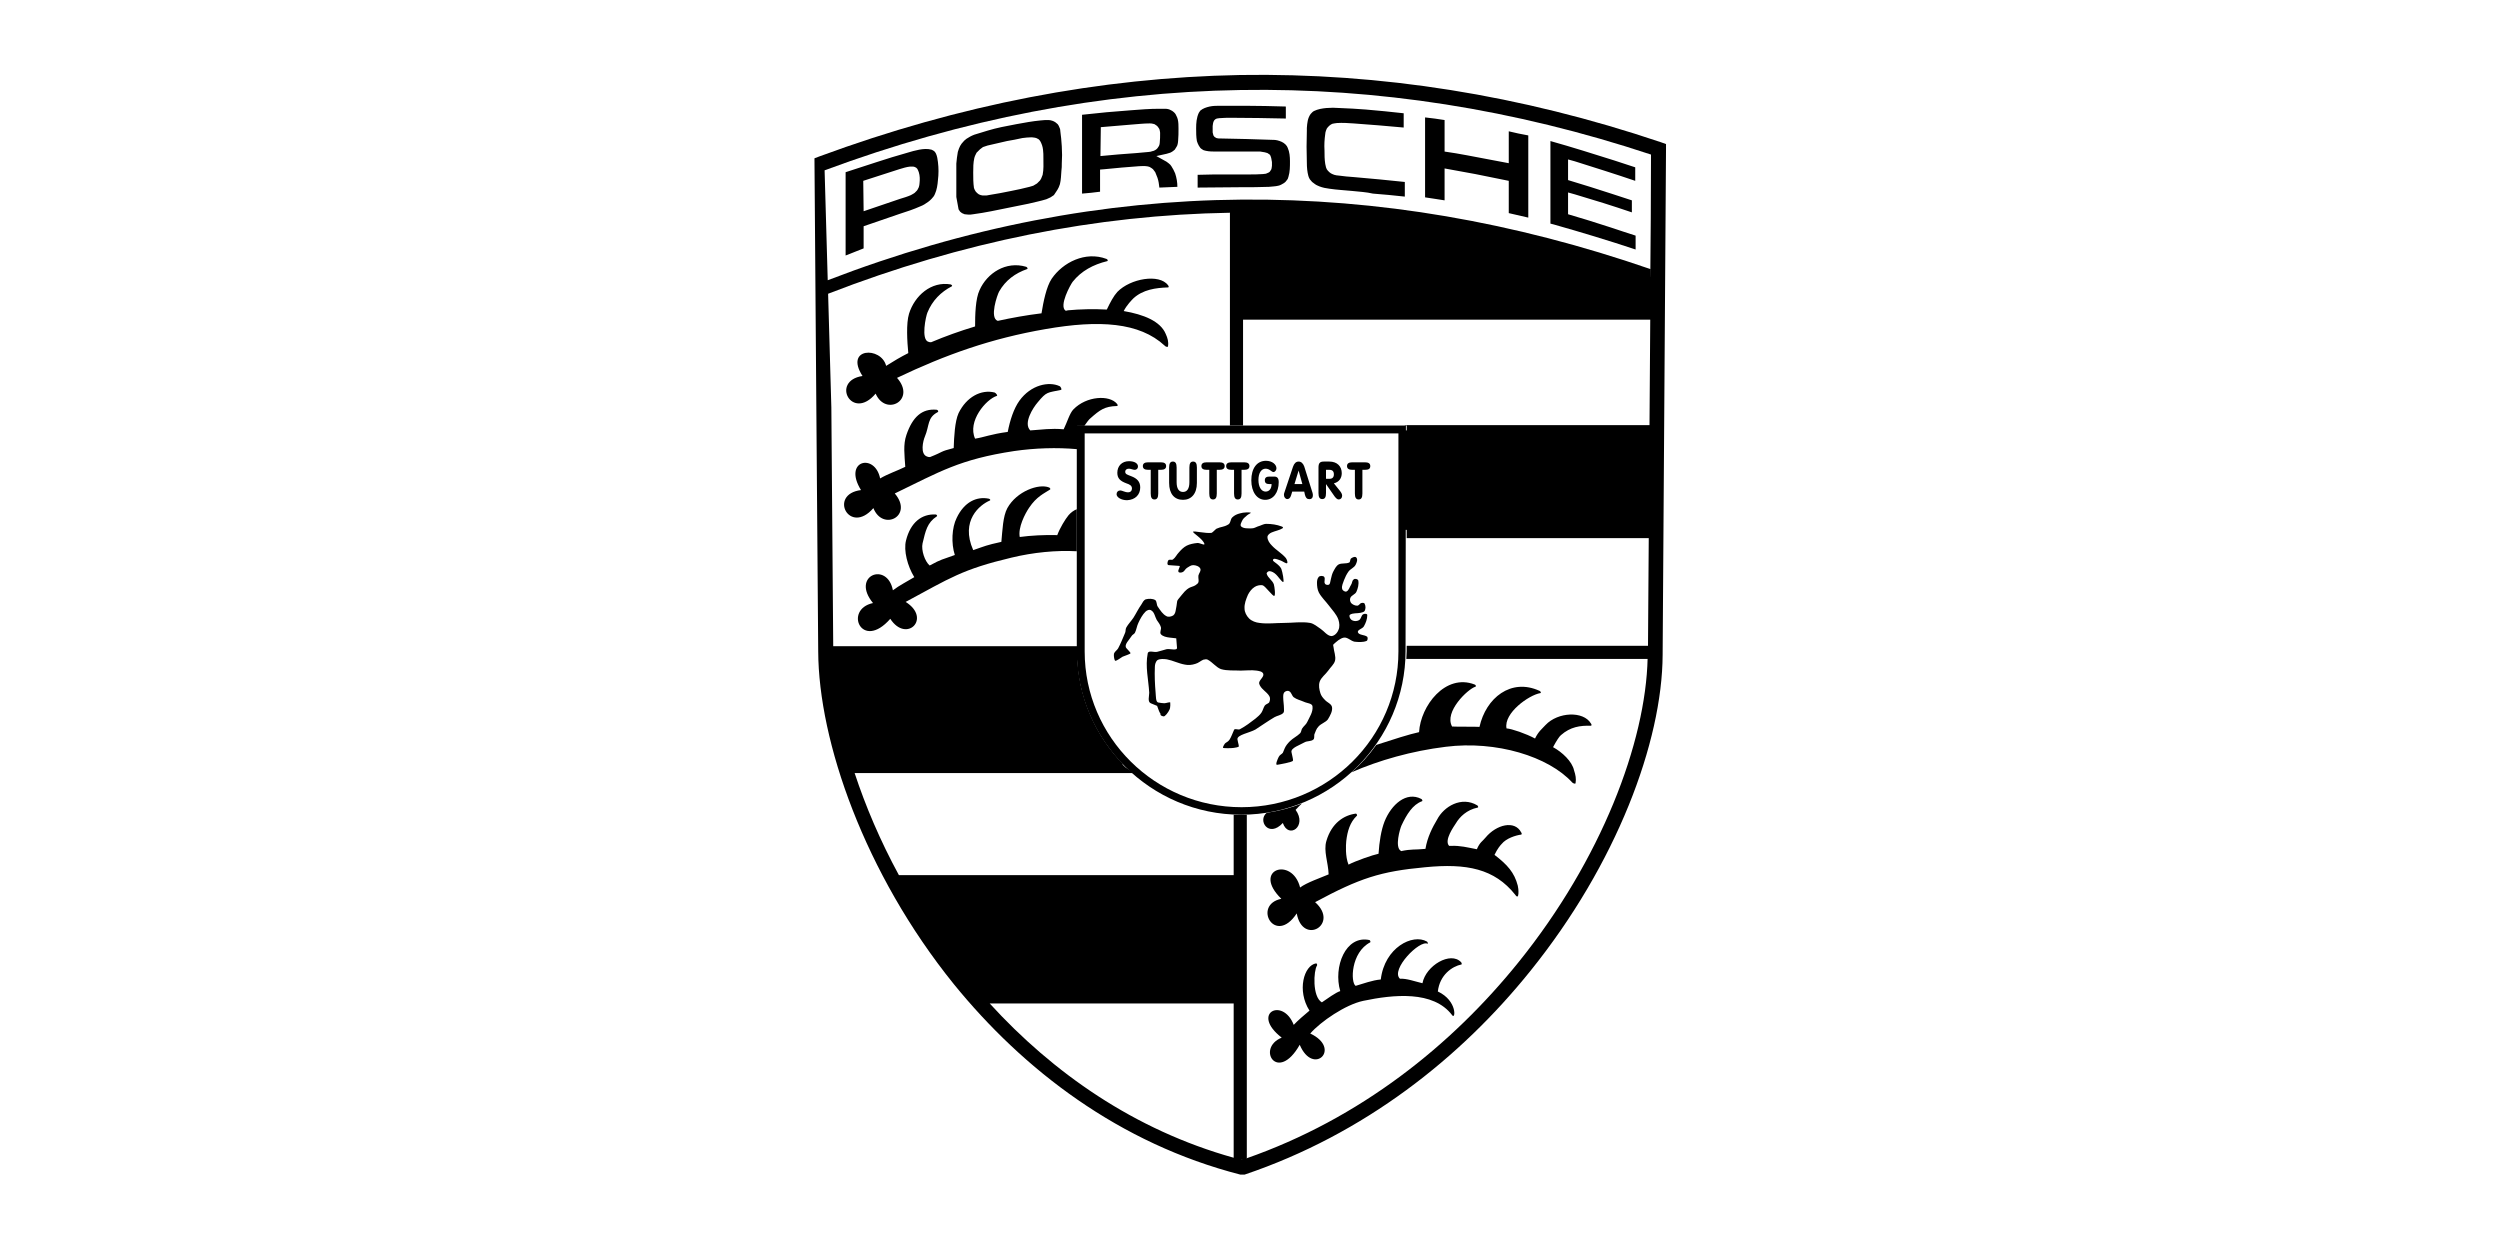 <svg width="200" height="100" viewBox="0 0 200 100" fill="none" xmlns="http://www.w3.org/2000/svg">
<path d="M104.008 71.002C104.518 70.612 105.659 70.221 106.29 69.951C106.26 68.99 105.869 68.09 106.11 67.279C106.53 65.838 107.521 65.207 108.482 65.087C108.542 65.117 108.602 65.237 108.542 65.267C108.001 65.778 107.791 66.498 107.701 67.279C107.671 67.579 107.611 68.51 107.881 69.17C108.452 68.87 109.833 68.39 110.283 68.3C110.343 67.339 110.493 66.408 110.763 65.718C111.304 64.367 112.505 63.286 113.706 63.916C113.766 63.946 113.826 64.066 113.766 64.096C113.015 64.367 112.535 65.147 112.114 66.048C111.994 66.318 111.574 67.759 112.054 68.059C112.054 68.059 112.084 68.059 112.084 68.09C112.955 67.909 113.105 67.999 114.036 67.909C114.186 66.979 114.606 66.168 114.967 65.567C115.507 64.517 116.918 63.676 118.179 64.427C118.239 64.457 118.299 64.607 118.209 64.607C117.339 64.787 116.768 65.357 116.468 65.868C116.318 66.108 115.507 67.219 115.928 67.669C115.958 67.669 116.018 67.669 116.078 67.669C116.828 67.639 117.369 67.789 118.149 67.939C118.389 67.369 118.6 67.309 118.84 67.009C119.711 65.958 121.182 65.597 121.692 66.588C121.752 66.648 121.752 66.768 121.692 66.768C121.242 66.829 120.491 67.069 120.131 67.519C120.041 67.609 119.801 67.879 119.56 68.39C120.581 69.17 121.152 69.801 121.422 70.852C121.482 71.032 121.572 72.113 121.212 71.572C119.56 69.501 117.339 69.05 114.006 69.38C110.433 69.711 108.782 70.251 105.209 72.173C107.191 73.944 104.218 75.686 103.738 73.073C101.996 75.716 100.165 72.383 102.507 71.903C100.105 69.561 103.378 68.48 104.008 71.002Z" fill="black"/>
<path d="M110.102 59.593C111.394 59.172 112.805 58.722 113.525 58.572C113.645 56.47 115.627 53.858 117.969 54.759C118.059 54.789 118.119 54.909 118.029 54.939C117.428 55.119 115.507 56.95 116.167 58.121C116.648 58.151 117.969 58.121 118.359 58.151C118.869 55.84 120.881 54.218 123.163 55.269C123.253 55.299 123.313 55.449 123.223 55.449C122.322 55.599 120.281 57.041 120.521 58.272C120.941 58.301 122.082 58.692 122.803 59.082C123.073 58.512 123.373 58.301 123.643 58.001C124.634 56.95 126.676 56.86 127.276 57.881C127.336 57.941 127.336 58.061 127.276 58.061C126.405 58.031 125.625 58.151 124.874 58.812C124.754 58.902 124.514 59.262 124.244 59.773C124.964 60.163 125.775 60.914 125.925 61.634C126.045 61.995 126.105 62.295 126.045 62.655C126.015 62.745 125.835 62.655 125.775 62.595C123.883 60.523 119.71 59.232 115.657 59.743C112.955 60.073 110.313 60.824 108.121 61.784C108.871 61.124 109.532 60.403 110.102 59.593ZM104.158 64.276C103.978 64.456 103.797 64.607 103.647 64.787C104.608 66.108 103.077 67.159 102.627 65.838C101.486 67.069 100.585 65.627 101.336 65.027C102.296 64.877 103.257 64.637 104.158 64.276Z" fill="black"/>
<path d="M103.498 81.99C103.768 81.69 104.428 81.12 104.759 80.85C103.738 79.258 104.308 77.217 105.299 77.067C105.359 77.097 105.389 77.187 105.359 77.247C105.089 77.637 104.969 79.739 105.749 80.189C106.14 79.919 106.89 79.379 107.22 79.288C106.65 77.367 107.641 74.785 109.562 75.205C109.622 75.235 109.652 75.355 109.622 75.385C108.061 76.196 108.031 78.598 108.451 78.868C109.082 78.688 109.773 78.418 110.463 78.358C110.763 75.806 113.015 74.665 114.156 75.325C114.216 75.355 114.246 75.505 114.216 75.505C113.586 75.145 111.214 77.577 111.994 78.298C112.535 78.268 113.165 78.508 113.796 78.658C114.066 77.247 116.047 76.076 116.888 76.977C116.948 77.037 116.948 77.157 116.918 77.157C116.168 77.307 115.177 77.997 115.027 79.318C116.618 80.069 116.438 81.63 116.168 81.21C114.666 79.228 111.484 79.559 109.052 80.069C107.641 80.369 105.659 81.72 104.819 82.681C107.371 83.882 105.059 86.134 103.978 83.582C102.206 86.704 100.465 83.852 102.537 83.011C100.015 81.06 102.627 79.739 103.498 81.99Z" fill="black"/>
<path d="M77.797 79.619C75.275 76.706 73.143 73.554 71.432 70.371H99.054V79.619H77.797Z" fill="black"/>
<path d="M112.354 34.433H132.651V42.389H112.354V34.433Z" fill="black"/>
<path d="M132.65 22.363L126.646 20.231L119.65 18.82L111.784 17.109L104.488 16.538H98.934V24.915H132.62L132.65 22.363Z" fill="black"/>
<path d="M70.141 12.966C70.952 12.695 71.762 12.455 72.603 12.215C72.903 12.125 73.204 12.035 73.534 11.975C73.864 11.915 74.194 11.885 74.525 11.975L74.645 12.035C74.765 12.095 74.825 12.185 74.885 12.305C74.975 12.515 75.005 12.725 75.035 12.966C75.095 13.446 75.095 13.926 75.035 14.407C75.005 14.797 74.945 15.187 74.795 15.518C74.735 15.668 74.645 15.788 74.525 15.908C74.434 15.998 74.344 16.088 74.254 16.148C74.044 16.298 73.864 16.418 73.624 16.508C73.084 16.748 72.543 16.929 71.973 17.109C71.012 17.439 70.051 17.769 69.09 18.1V19.871C68.61 20.051 68.129 20.261 67.649 20.441V13.776C68.49 13.506 69.3 13.236 70.141 12.966ZM69.09 16.899C70.051 16.568 71.012 16.238 72.003 15.908C72.303 15.818 72.603 15.728 72.873 15.608L73.084 15.488L73.174 15.428L73.264 15.337L73.354 15.247L73.414 15.157L73.504 14.977C73.534 14.857 73.564 14.767 73.564 14.647C73.594 14.347 73.594 14.076 73.504 13.776L73.444 13.626L73.384 13.506L73.294 13.416L73.174 13.356L73.053 13.326H72.933H72.813C72.513 13.356 72.243 13.446 71.943 13.536C70.982 13.836 70.021 14.166 69.06 14.467L69.09 16.899ZM81.31 9.933C81.971 9.813 82.601 9.693 83.262 9.633C83.472 9.603 83.682 9.603 83.892 9.603C83.982 9.603 84.102 9.633 84.192 9.663C84.282 9.693 84.342 9.723 84.433 9.783C84.493 9.843 84.553 9.873 84.613 9.933C84.673 9.993 84.703 10.083 84.733 10.143C84.793 10.263 84.823 10.353 84.823 10.473C84.883 10.864 84.913 11.284 84.943 11.704C84.973 12.185 84.973 12.635 84.943 13.086C84.943 13.266 84.943 13.476 84.913 13.656C84.883 14.016 84.883 14.377 84.793 14.737C84.763 14.827 84.733 14.917 84.703 14.977C84.643 15.097 84.583 15.217 84.493 15.337L84.312 15.608L84.042 15.788C83.922 15.848 83.832 15.878 83.712 15.938C83.231 16.088 82.751 16.178 82.271 16.298C81.28 16.508 80.289 16.689 79.298 16.899C78.818 16.989 78.338 17.079 77.857 17.139C77.737 17.169 77.587 17.169 77.467 17.169L77.167 17.139C77.077 17.109 77.017 17.079 76.957 17.049L76.806 16.929L76.686 16.748L76.506 15.758V13.086C76.536 12.785 76.566 12.455 76.626 12.155L76.716 11.885C76.776 11.735 76.836 11.614 76.927 11.494L77.137 11.254L77.317 11.104C77.497 10.984 77.707 10.864 77.947 10.774L79.028 10.444C79.719 10.233 80.499 10.083 81.31 9.933ZM80.559 11.284L78.998 11.644C78.878 11.675 78.758 11.735 78.638 11.764L78.518 11.855L78.398 11.945L78.308 12.035L78.218 12.125L78.127 12.215L78.067 12.335C78.007 12.425 77.977 12.545 77.947 12.635C77.857 13.025 77.857 13.416 77.857 13.806C77.857 14.226 77.857 14.647 77.917 15.037L77.977 15.187L78.067 15.337L78.188 15.457L78.308 15.548L78.458 15.608L78.608 15.638H78.788C78.908 15.638 78.998 15.638 79.088 15.608C79.689 15.518 80.289 15.397 80.89 15.277C81.37 15.187 81.88 15.067 82.361 14.947C82.451 14.917 82.571 14.887 82.661 14.857L82.811 14.767L82.961 14.677L83.081 14.557L83.201 14.437L83.292 14.287L83.352 14.136L83.412 13.986C83.502 13.536 83.472 13.116 83.472 12.665C83.472 12.425 83.472 12.185 83.442 11.975L83.412 11.795C83.382 11.675 83.352 11.554 83.292 11.434L83.231 11.314L83.171 11.224L83.081 11.134L83.021 11.104L82.901 11.044L82.781 11.014L82.541 10.984C82.271 10.984 82.031 11.014 81.79 11.044C81.37 11.134 80.95 11.224 80.559 11.284ZM90.467 8.822C91.218 8.762 91.969 8.702 92.719 8.702C92.869 8.702 93.049 8.702 93.2 8.702C93.38 8.702 93.53 8.732 93.68 8.822C93.74 8.852 93.8 8.882 93.83 8.912C93.95 9.002 94.04 9.092 94.1 9.243C94.16 9.333 94.19 9.453 94.22 9.543C94.28 9.783 94.28 10.053 94.28 10.293C94.28 10.624 94.28 10.924 94.25 11.254C94.25 11.374 94.22 11.494 94.19 11.614L94.13 11.735C94.07 11.825 94.04 11.885 93.98 11.975L93.83 12.095C93.77 12.125 93.71 12.185 93.62 12.215C93.53 12.245 93.41 12.275 93.32 12.305L92.509 12.485L93.32 12.935C93.44 13.025 93.53 13.086 93.62 13.176L93.71 13.296C93.83 13.476 93.92 13.656 94.01 13.866C94.13 14.226 94.19 14.587 94.19 14.947C93.71 14.977 93.23 14.977 92.749 15.007C92.719 14.737 92.689 14.497 92.599 14.226L92.479 13.926L92.419 13.776L92.329 13.656L92.239 13.536L92.119 13.446L91.969 13.356C91.878 13.326 91.788 13.296 91.698 13.296C91.518 13.266 91.308 13.296 91.128 13.296C90.197 13.356 89.296 13.446 88.366 13.536L88.005 13.566V15.337C87.525 15.397 87.045 15.457 86.564 15.488V9.182C87.885 9.032 89.176 8.912 90.467 8.822ZM88.035 12.485C88.996 12.395 89.957 12.305 90.918 12.245C91.248 12.215 91.578 12.185 91.908 12.155C91.999 12.155 92.089 12.125 92.179 12.095L92.299 12.065L92.419 12.005L92.509 11.945L92.599 11.855L92.659 11.764L92.719 11.675C92.749 11.584 92.779 11.524 92.779 11.434C92.809 11.164 92.809 10.894 92.809 10.624C92.809 10.534 92.779 10.444 92.749 10.323L92.689 10.233L92.629 10.143L92.539 10.053L92.449 9.993L92.359 9.933L92.239 9.903C92.149 9.873 92.059 9.873 91.969 9.873C91.488 9.873 91.008 9.933 90.557 9.963C89.717 10.023 88.906 10.113 88.065 10.173L88.035 12.485ZM98.243 13.956C98.784 13.956 99.324 13.956 99.895 13.956C100.255 13.956 100.645 13.956 101.036 13.926C101.126 13.926 101.186 13.896 101.276 13.896C101.366 13.866 101.426 13.836 101.486 13.806L101.576 13.746L101.636 13.656L101.696 13.566L101.726 13.476L101.756 13.266V12.966L101.696 12.635L101.666 12.545L101.636 12.455L101.576 12.365L101.486 12.305L101.396 12.245L101.186 12.185L100.826 12.125H100.375H97.343C97.043 12.125 96.742 12.125 96.472 12.065C96.382 12.035 96.322 12.035 96.262 12.005L96.172 11.945L96.082 11.885L96.022 11.825L95.962 11.735L95.902 11.644C95.842 11.524 95.781 11.404 95.751 11.284C95.691 10.954 95.691 10.594 95.691 10.263C95.691 9.843 95.722 9.423 95.902 9.032C95.932 8.972 95.992 8.912 96.022 8.852C96.232 8.672 96.502 8.582 96.772 8.522C97.043 8.462 97.343 8.462 97.613 8.462C98.273 8.462 98.934 8.462 99.595 8.462C100.675 8.462 101.786 8.492 102.867 8.522V9.483C101.426 9.453 99.985 9.423 98.544 9.423C98.213 9.423 97.883 9.423 97.553 9.453C97.493 9.453 97.403 9.483 97.343 9.483L97.223 9.543L97.133 9.633L97.073 9.753L97.043 9.873L97.013 10.083C97.013 10.263 97.013 10.414 97.013 10.594L97.043 10.714L97.073 10.834L97.163 10.954L97.313 11.044L97.463 11.074C98.964 11.104 100.495 11.134 101.996 11.194L102.177 11.224C102.417 11.284 102.657 11.374 102.837 11.554C102.927 11.644 102.987 11.735 103.017 11.825C103.167 12.155 103.197 12.545 103.197 12.905C103.197 13.326 103.197 13.746 103.077 14.136C103.047 14.197 103.047 14.257 103.017 14.317L102.927 14.437C102.867 14.527 102.807 14.587 102.717 14.647C102.567 14.737 102.417 14.827 102.267 14.857C102.026 14.917 101.756 14.917 101.516 14.947C100.765 14.977 100.045 14.977 99.294 14.977C98.123 14.977 96.953 15.007 95.811 15.007C95.811 14.677 95.811 14.317 95.811 13.986C96.592 13.956 97.373 13.956 98.153 13.956H98.243ZM108.181 15.277C107.581 15.217 106.95 15.187 106.35 15.097C106.08 15.067 105.809 15.007 105.569 14.917C105.449 14.857 105.329 14.827 105.209 14.737C105.119 14.677 105.059 14.617 104.969 14.557C104.909 14.497 104.849 14.407 104.789 14.347C104.729 14.257 104.699 14.166 104.669 14.076C104.579 13.746 104.548 13.386 104.548 13.025C104.518 12.155 104.518 11.314 104.548 10.444V10.233C104.579 9.843 104.609 9.453 104.849 9.122C104.939 9.032 104.999 8.942 105.119 8.882C105.419 8.732 105.779 8.672 106.11 8.642C106.47 8.612 106.8 8.612 107.161 8.642C107.851 8.672 108.572 8.702 109.262 8.762C110.283 8.852 111.274 8.942 112.295 9.062V10.203C110.944 10.083 109.623 9.963 108.271 9.873C107.851 9.843 107.401 9.813 106.95 9.843L106.74 9.873L106.59 9.903L106.47 9.963L106.35 10.053L106.23 10.173L106.14 10.293L106.08 10.444C106.05 10.534 106.02 10.624 106.02 10.714C105.96 11.134 105.93 11.584 105.96 12.035C105.96 12.395 105.96 12.755 106.02 13.116C106.05 13.206 106.05 13.296 106.08 13.386L106.14 13.536L106.23 13.656L106.35 13.776L106.47 13.866L106.59 13.926L106.74 13.986C106.86 14.016 106.98 14.046 107.101 14.046C107.491 14.106 107.911 14.136 108.301 14.166C109.653 14.287 111.034 14.407 112.385 14.557C112.385 14.917 112.385 15.247 112.385 15.608V15.728C111.544 15.638 110.673 15.548 109.833 15.488C109.322 15.367 108.752 15.337 108.181 15.277ZM117.369 12.425C118.48 12.635 119.59 12.845 120.701 13.056V10.504C121.212 10.624 121.722 10.744 122.263 10.834V17.409C121.752 17.289 121.242 17.169 120.701 17.049V14.467C119.801 14.287 118.93 14.106 118.029 13.926C117.219 13.776 116.378 13.626 115.567 13.476V16.028C115.057 15.938 114.546 15.878 114.006 15.788V9.393C114.516 9.453 115.057 9.513 115.567 9.603V12.125C116.168 12.215 116.768 12.305 117.369 12.425ZM129.168 12.845C129.709 13.025 130.249 13.206 130.819 13.386V14.467C129.228 13.926 127.607 13.416 125.986 12.905L125.445 12.755V14.407C126.616 14.767 127.817 15.127 128.988 15.518C129.498 15.698 130.039 15.848 130.549 16.028V16.989C129.048 16.478 127.517 15.998 125.986 15.548L125.445 15.397V17.139C126.586 17.469 127.727 17.829 128.838 18.19C129.498 18.4 130.159 18.64 130.849 18.85V19.961C128.688 19.241 126.496 18.58 124.274 17.95L124.034 17.889V11.284C125.745 11.764 127.457 12.305 129.168 12.845Z" fill="black"/>
<path d="M67.559 61.154C66.598 57.941 66.088 54.939 66.058 52.357H86.174C86.234 55.75 87.645 58.872 89.867 61.154H67.559Z" fill="black"/>
<path d="M65.157 12.665L65.547 12.515C76.776 8.372 87.975 6.21 99.204 6C110.433 5.82 121.632 7.591 132.861 11.374L133.281 11.524V11.945C133.191 25.425 133.101 38.906 133.011 52.387C132.981 59.352 129.318 69.14 122.413 77.697C116.858 84.603 109.172 90.727 99.564 93.97H99.234C89.537 91.478 81.88 85.593 76.296 78.718C69.15 69.861 65.487 59.292 65.457 52.117C65.397 45.602 65.367 39.086 65.307 32.601L65.157 12.665ZM78.248 79.258H98.664V71.062H72.483C72.393 70.912 72.303 70.761 72.243 70.611C73.654 73.133 75.305 75.625 77.197 77.997C77.557 78.418 77.887 78.838 78.248 79.258ZM98.694 80.279H79.178C84.222 85.803 90.737 90.397 98.694 92.619V80.279ZM78.758 79.829C78.728 79.799 78.728 79.799 78.728 79.769C78.728 79.799 78.758 79.829 78.758 79.829ZM71.912 70.011H98.694V65.177C98.904 65.177 99.114 65.177 99.324 65.177C99.474 65.177 99.594 65.177 99.745 65.177V92.649C99.715 92.649 99.685 92.679 99.685 92.679C108.812 89.496 116.138 83.612 121.482 76.977C128.117 68.75 131.66 59.383 131.81 52.657C131.81 52.687 131.81 52.687 131.81 52.717H112.505C112.505 52.507 112.535 52.297 112.535 52.087V51.666H131.84C131.87 48.784 131.87 45.902 131.9 43.05H112.535V42.029H131.9C131.93 39.687 131.93 37.375 131.96 35.063H112.535V34.042H112.385V34.012H131.96C131.99 31.19 131.99 28.398 132.02 25.576H99.444V34.042H98.394V17.019C87.705 17.199 76.987 19.331 66.238 23.504L66.208 22.423C77.257 18.16 88.305 16.058 99.324 15.968C110.253 15.878 121.152 17.769 132.02 21.522C132.02 21.883 132.02 22.243 132.02 22.603C132.05 19.18 132.08 15.758 132.08 12.365C121.122 8.732 110.163 7.021 99.234 7.201C88.125 7.381 77.047 9.513 65.968 13.626L66.508 32.601C66.568 38.966 66.598 45.331 66.658 51.726C66.658 51.726 66.658 51.726 66.658 51.696H86.204V52.117C86.204 52.327 86.204 52.537 86.234 52.747H66.628C66.688 55.149 67.199 57.941 68.069 60.884C68.069 60.854 68.039 60.824 68.039 60.794H89.477C89.657 61.004 89.837 61.214 90.047 61.394L90.707 61.844H68.37C69.24 64.487 70.411 67.249 71.912 70.011ZM68.31 61.634C68.28 61.574 68.28 61.514 68.25 61.484C68.28 61.544 68.31 61.574 68.31 61.634ZM68.189 61.244C68.159 61.184 68.159 61.124 68.129 61.064C68.159 61.124 68.189 61.184 68.189 61.244ZM131.78 52.117V52.147C131.78 52.147 131.78 52.147 131.78 52.117ZM131.78 52.297V52.327C131.78 52.327 131.78 52.327 131.78 52.297ZM131.78 52.297C131.78 52.267 131.78 52.267 131.78 52.267V52.297ZM131.78 52.207C131.78 52.177 131.78 52.177 131.78 52.177V52.207ZM131.78 51.756C131.78 51.726 131.78 51.726 131.78 51.726V51.756ZM99.444 24.555H131.99C131.99 24.735 131.99 24.885 131.99 25.065C131.99 24.255 131.99 23.444 131.99 22.633C121.152 18.85 110.313 16.959 99.444 17.019V24.555ZM99.384 92.769C99.354 92.769 99.354 92.769 99.324 92.799C99.354 92.799 99.354 92.799 99.384 92.769ZM98.964 92.709C98.874 92.679 98.814 92.679 98.724 92.649C98.814 92.649 98.904 92.679 98.964 92.709Z" fill="black"/>
<path d="M70.891 29.269C71.462 28.908 72.062 28.548 72.663 28.248C72.573 27.317 72.483 25.876 72.723 25.095C73.173 23.654 74.494 22.483 76.055 22.753C76.146 22.783 76.206 22.873 76.146 22.904C75.275 23.354 74.584 24.044 74.194 25.005C74.074 25.275 73.654 27.197 74.284 27.347C74.344 27.377 74.404 27.377 74.494 27.377C75.635 26.897 76.806 26.476 78.007 26.116C78.007 25.185 78.037 23.894 78.367 23.204C78.968 21.853 80.469 20.862 82.09 21.342C82.18 21.372 82.24 21.492 82.18 21.522C81.22 21.853 80.439 22.423 79.929 23.324C79.778 23.594 79.148 25.425 79.808 25.666H79.838C80.949 25.425 82.09 25.215 83.321 25.065C83.471 24.134 83.712 22.934 84.132 22.303C85.033 20.982 86.834 20.081 88.515 20.712C88.606 20.742 88.665 20.862 88.576 20.892C87.465 21.162 86.504 21.673 85.813 22.543C85.633 22.783 84.702 24.465 85.243 24.855C85.303 24.855 85.363 24.855 85.423 24.825C86.384 24.735 87.495 24.705 88.545 24.765C88.816 24.195 89.086 23.684 89.386 23.354C90.437 22.273 92.749 21.883 93.439 22.814C93.499 22.873 93.529 22.994 93.439 22.994C92.448 23.024 91.428 23.174 90.677 23.864C90.557 23.984 90.137 24.405 89.897 24.885C91.488 25.155 92.839 25.696 93.259 26.717C93.409 27.047 93.499 27.347 93.439 27.707C93.439 27.797 93.229 27.737 93.169 27.647C91.157 25.786 87.945 25.576 83.651 26.326C79.298 27.077 75.665 28.368 71.762 30.229C73.323 32.001 70.861 33.352 70.051 31.49C68.159 33.742 66.418 30.47 69 30.079C67.529 27.797 70.501 27.707 70.891 29.269Z" fill="black"/>
<path d="M71.432 47.223C71.942 46.832 72.603 46.502 73.143 46.172C72.603 45.301 72.272 44.04 72.483 43.229C72.843 41.788 73.743 41.098 74.854 41.158C74.945 41.158 75.004 41.278 74.945 41.308C74.164 41.818 74.044 42.479 73.804 43.47C73.683 44.01 73.984 44.911 74.374 45.241C75.365 44.701 75.335 44.791 76.386 44.4C76.085 43.47 76.145 42.209 76.536 41.428C77.136 40.167 78.127 39.687 79.118 39.897C79.208 39.927 79.268 40.017 79.178 40.047C78.397 40.377 76.806 41.638 77.857 44.01C78.818 43.68 78.878 43.62 80.109 43.349C80.199 42.419 80.229 41.308 80.589 40.647C81.34 39.296 83.111 38.666 83.922 38.996C84.012 39.026 84.072 39.146 83.982 39.176C83.531 39.477 82.931 39.717 82.33 40.617C82 41.098 81.43 42.209 81.58 42.959C82.451 42.839 83.591 42.779 84.582 42.809C84.792 42.239 85.213 41.548 85.483 41.218C85.663 41.008 85.903 40.828 86.143 40.737V44.1C84.492 44.01 82.661 44.19 80.919 44.611C76.986 45.541 75.965 46.262 72.453 48.153C74.554 49.474 72.513 51.486 71.222 49.504C68.94 52.117 67.469 48.754 69.84 48.243C68.039 46.052 70.981 44.881 71.432 47.223Z" fill="black"/>
<path d="M70.411 38.276C71.011 37.915 71.822 37.645 72.422 37.345C72.362 36.414 72.242 35.574 72.513 34.793C72.993 33.382 73.744 32.661 74.945 32.781C75.035 32.811 75.095 32.901 75.035 32.961C74.164 33.412 74.374 34.012 73.984 34.943C73.864 35.213 73.564 36.354 74.194 36.534C74.254 36.564 74.314 36.564 74.404 36.564C75.545 36.114 75.125 36.144 76.296 35.844C76.326 34.943 76.386 33.712 76.686 33.051C77.316 31.76 78.487 31.13 79.568 31.4C79.658 31.43 79.838 31.64 79.748 31.67C78.878 31.941 77.376 33.712 78.007 35.093C78.758 34.973 79.268 34.733 80.619 34.553C80.799 33.622 81.099 32.691 81.55 32.061C82.481 30.77 83.922 30.499 84.762 30.89C84.852 30.92 84.972 31.16 84.882 31.19C83.772 31.43 83.742 31.31 83.021 32.181C82.631 32.631 81.85 33.862 82.421 34.433C83.381 34.373 84.042 34.252 85.093 34.343C85.363 33.802 85.573 33.051 85.873 32.751C86.924 31.67 88.755 31.58 89.356 32.301C89.416 32.361 89.446 32.481 89.356 32.481C88.365 32.511 88.005 32.781 87.224 33.472C87.134 33.532 86.954 33.772 86.744 34.072H86.174V35.934C84.552 35.784 82.781 35.844 81.129 36.084C76.776 36.744 75.185 37.735 71.582 39.477C73.113 41.278 70.621 42.539 69.871 40.648C67.949 42.869 66.238 39.537 68.88 39.206C67.409 36.834 69.991 36.204 70.411 38.276Z" fill="black"/>
<path d="M111.874 34.673V52.117C111.874 58.992 106.259 64.576 99.324 64.576C92.418 64.576 86.774 58.992 86.774 52.117V34.673H111.874ZM112.474 34.042H86.143V52.087C86.143 59.262 92.058 65.177 99.294 65.177C106.56 65.177 112.444 59.262 112.444 52.087L112.474 34.042Z" fill="black"/>
<path d="M98.754 46.833C98.874 46.953 99.144 46.803 99.234 46.682C99.444 46.352 99.414 45.932 99.444 45.511C99.474 45.061 99.474 44.671 99.324 44.251C99.084 43.53 98.754 42.959 97.943 42.839C97.853 42.809 97.673 42.989 97.733 43.05C98.273 43.62 98.484 43.59 98.634 44.461C98.784 45.301 98.694 46.773 98.754 46.833ZM93.079 57.311C93.199 57.341 93.469 56.981 93.56 56.77C93.65 56.59 93.62 56.23 93.62 56.2C93.59 56.14 93.289 56.26 93.139 56.26C92.989 56.26 92.869 56.23 92.659 56.2C92.449 56.17 92.479 55.69 92.449 55.419C92.389 54.729 92.359 54.038 92.389 53.348C92.389 53.168 92.449 52.927 92.599 52.807C92.809 52.687 93.109 52.717 93.35 52.747C93.83 52.837 94.28 53.078 94.791 53.168C95.061 53.228 95.361 53.198 95.631 53.108C95.871 53.047 96.052 52.867 96.262 52.777C96.382 52.747 96.532 52.717 96.622 52.777C97.012 52.987 97.283 53.378 97.673 53.528C98.183 53.678 98.724 53.618 99.264 53.648C99.684 53.648 100.105 53.588 100.525 53.648C100.705 53.678 101.006 53.708 101.066 53.918C101.126 54.188 100.675 54.429 100.735 54.699C100.855 55.119 101.336 55.329 101.546 55.69C101.636 55.84 101.606 56.02 101.546 56.17C101.486 56.29 101.276 56.32 101.186 56.44C101.066 56.62 101.036 56.831 100.915 57.011C100.795 57.191 100.615 57.341 100.435 57.491C100.045 57.791 99.654 58.092 99.204 58.332C99.054 58.422 98.784 58.242 98.724 58.392C98.604 58.662 98.484 58.992 98.363 59.172C98.243 59.352 98.093 59.383 98.003 59.473C97.913 59.593 97.793 59.803 97.853 59.833C97.913 59.863 98.484 59.863 98.694 59.833C98.904 59.803 99.024 59.773 99.084 59.743C99.144 59.683 99.054 59.503 98.994 59.142C98.964 58.782 99.955 58.632 100.435 58.362C100.945 58.032 101.456 57.671 101.966 57.371C102.176 57.251 102.477 57.221 102.657 57.041C102.747 56.951 102.717 56.8 102.717 56.68C102.717 56.38 102.657 56.08 102.657 55.78C102.657 55.63 102.657 55.449 102.777 55.359C102.867 55.269 103.047 55.239 103.137 55.299C103.317 55.389 103.347 55.66 103.498 55.78C103.738 55.96 104.038 56.02 104.308 56.14C104.548 56.26 104.969 56.26 104.999 56.5C105.059 56.951 104.759 57.371 104.578 57.761C104.488 57.971 104.278 58.092 104.158 58.302C104.098 58.422 104.098 58.572 104.008 58.662C103.768 58.902 103.437 59.052 103.197 59.292C103.017 59.473 102.867 59.653 102.777 59.863C102.717 59.983 102.687 60.103 102.627 60.223C102.537 60.343 102.387 60.373 102.297 60.553C102.206 60.734 101.996 61.214 102.176 61.184C102.357 61.154 103.407 60.974 103.437 60.854C103.468 60.764 103.377 60.493 103.317 60.163C103.257 59.833 104.008 59.593 104.368 59.383C104.578 59.263 104.879 59.322 105.059 59.172C105.179 59.082 105.119 58.872 105.149 58.752C105.239 58.542 105.299 58.302 105.479 58.122C105.689 57.881 106.05 57.791 106.23 57.551C106.41 57.251 106.62 56.891 106.56 56.56C106.5 56.29 106.17 56.2 105.99 55.99C105.839 55.84 105.689 55.66 105.629 55.449C105.539 55.149 105.479 54.849 105.569 54.549C105.689 54.188 106.05 53.948 106.26 53.648C106.44 53.378 106.71 53.168 106.8 52.867C106.89 52.507 106.71 52.117 106.68 51.757C106.68 51.696 106.62 51.606 106.68 51.546C106.92 51.336 107.19 51.066 107.521 51.006C107.821 50.976 108.061 51.276 108.361 51.336C108.662 51.366 109.022 51.396 109.322 51.276C109.412 51.246 109.442 51.036 109.382 50.946C109.172 50.766 108.722 50.826 108.632 50.586C108.572 50.375 108.992 50.315 109.112 50.105C109.262 49.835 109.382 49.535 109.382 49.205C109.382 49.084 109.142 49.084 109.052 49.144C108.902 49.234 108.902 49.445 108.782 49.565C108.692 49.655 108.542 49.685 108.421 49.685C108.301 49.685 108.121 49.625 108.061 49.535C107.971 49.445 107.911 49.234 108.001 49.174C108.241 49.024 108.572 49.084 108.842 49.024C108.962 48.994 109.112 48.964 109.172 48.874C109.262 48.694 109.262 48.484 109.172 48.304C109.142 48.214 108.992 48.214 108.902 48.244C108.782 48.274 108.722 48.454 108.572 48.454C108.391 48.454 108.211 48.364 108.091 48.244C108.001 48.124 107.971 47.944 108.031 47.823C108.121 47.613 108.421 47.553 108.512 47.343C108.632 47.073 108.722 46.742 108.662 46.442C108.632 46.322 108.391 46.262 108.301 46.352C108.151 46.442 108.181 46.652 108.091 46.773C107.971 46.953 107.911 47.223 107.731 47.313C107.611 47.373 107.401 47.253 107.371 47.103C107.311 46.863 107.461 46.622 107.521 46.412C107.611 46.172 107.731 45.932 107.881 45.722C108.031 45.511 108.331 45.422 108.451 45.181C108.542 45.001 108.632 44.761 108.512 44.611C108.421 44.491 108.211 44.581 108.091 44.671C108.001 44.731 108.031 44.941 107.941 45.001C107.671 45.121 107.341 45.031 107.1 45.151C106.89 45.271 106.8 45.481 106.68 45.692C106.47 46.052 106.44 46.682 106.35 46.742C106.26 46.833 106.05 46.803 105.99 46.682C105.899 46.532 106.05 46.292 105.929 46.142C105.839 46.052 105.599 46.052 105.509 46.142C105.389 46.262 105.359 46.442 105.359 46.622C105.359 46.893 105.389 47.163 105.509 47.403C105.719 47.793 106.05 48.094 106.32 48.454C106.59 48.814 106.92 49.144 107.07 49.565C107.16 49.835 107.19 50.165 107.07 50.405C106.98 50.646 106.74 50.886 106.5 50.886C106.17 50.856 105.929 50.495 105.659 50.315C105.389 50.135 105.119 49.895 104.819 49.835C104.128 49.715 103.407 49.835 102.687 49.835C102.056 49.835 101.396 49.925 100.765 49.835C100.465 49.805 100.135 49.685 99.925 49.475C99.715 49.264 99.564 48.964 99.564 48.694C99.534 48.304 99.684 47.944 99.835 47.583C99.955 47.343 100.135 47.103 100.375 46.953C100.555 46.833 100.855 46.773 101.036 46.833C101.246 46.923 101.816 47.703 101.936 47.673C102.056 47.643 101.966 46.953 101.906 46.742C101.786 46.412 101.426 46.232 101.336 45.902C101.306 45.812 101.456 45.692 101.546 45.692C101.726 45.692 101.936 45.812 102.086 45.962C102.176 46.022 102.567 46.592 102.657 46.562C102.747 46.532 102.597 45.752 102.507 45.511C102.357 45.181 101.876 44.941 101.846 44.851C101.816 44.791 101.846 44.731 101.936 44.701C102.116 44.701 102.297 44.791 102.477 44.851C102.627 44.911 102.867 45.091 102.957 45.061C103.047 45.031 102.957 44.761 102.867 44.641C102.537 44.251 102.086 44.01 101.756 43.65C101.576 43.47 101.396 43.23 101.396 42.959C101.396 42.809 101.576 42.659 101.726 42.599C101.996 42.479 102.357 42.419 102.597 42.269C102.687 42.209 102.627 42.149 102.537 42.119C102.146 41.969 101.726 41.909 101.306 41.909C101.066 41.909 100.855 42.059 100.615 42.119C100.465 42.179 100.315 42.269 100.135 42.269C99.835 42.269 99.504 42.299 99.294 42.119C99.174 41.999 99.324 41.758 99.414 41.578C99.504 41.428 99.654 41.338 99.775 41.218C99.865 41.128 100.135 41.038 100.045 41.008C99.955 40.978 99.474 40.978 99.204 41.068C98.964 41.128 98.754 41.218 98.574 41.398C98.424 41.548 98.454 41.879 98.243 41.969C97.883 42.179 97.703 42.119 97.313 42.299C97.222 42.359 97.012 42.599 96.922 42.629C96.442 42.689 95.481 42.449 95.451 42.539C95.391 42.629 96.202 43.08 96.352 43.5C96.412 43.68 95.962 43.41 95.781 43.44C95.481 43.47 95.181 43.53 94.941 43.65C94.701 43.77 94.49 43.98 94.31 44.191C94.13 44.371 94.04 44.611 93.83 44.761C93.74 44.821 93.53 44.731 93.469 44.821C93.379 44.941 93.35 45.211 93.5 45.211L94.34 45.271C94.49 45.271 94.19 45.602 94.28 45.752C94.34 45.842 94.55 45.812 94.641 45.752C94.761 45.692 94.821 45.511 94.971 45.422C95.121 45.331 95.271 45.211 95.451 45.211C95.661 45.211 95.931 45.301 96.022 45.481C96.112 45.662 95.901 45.872 95.871 46.052C95.841 46.262 95.962 46.532 95.811 46.682C95.361 47.103 95.211 46.742 94.55 47.583C94.01 48.244 94.25 47.883 94.07 48.754C94.04 48.934 94.01 49.114 93.86 49.234C93.71 49.325 93.469 49.385 93.319 49.294C93.019 49.144 92.839 48.844 92.629 48.544C92.509 48.394 92.569 48.124 92.419 48.004C92.209 47.883 91.908 47.883 91.668 47.944C91.488 48.004 91.398 48.214 91.308 48.364C91.068 48.694 90.888 49.084 90.677 49.415C90.497 49.685 90.257 49.925 90.107 50.195C90.017 50.345 90.077 50.526 89.987 50.676C89.807 51.096 89.656 51.486 89.446 51.877C89.356 52.027 89.176 52.117 89.116 52.297C89.086 52.477 89.146 52.867 89.236 52.867C89.326 52.867 89.626 52.657 89.807 52.537C90.017 52.447 90.407 52.327 90.437 52.267C90.467 52.207 90.227 51.997 90.107 51.847C89.897 51.576 90.347 51.186 90.527 50.886C90.587 50.766 90.737 50.736 90.797 50.616C90.918 50.375 90.948 50.075 91.068 49.835C91.218 49.505 91.398 49.174 91.638 48.934C91.758 48.814 91.968 48.724 92.118 48.844C92.359 48.994 92.389 49.325 92.539 49.595C92.659 49.775 92.809 49.955 92.869 50.165C92.929 50.345 92.749 50.586 92.869 50.736C93.019 50.916 93.319 50.976 93.56 51.006L94.1 51.066L94.16 51.816C94.19 52.087 93.59 51.877 93.319 51.937C93.079 51.997 92.839 52.087 92.569 52.147C92.329 52.207 91.878 51.997 91.818 52.267C91.608 53.318 91.878 54.369 91.938 55.419C91.938 55.69 91.788 56.14 92.058 56.26L92.569 56.47C92.659 56.68 92.719 56.951 92.839 57.101C92.809 57.251 92.959 57.281 93.079 57.311Z" fill="black"/>
<path d="M109.622 37.285C109.622 37.075 109.472 36.985 109.202 36.985H108.181C107.911 36.985 107.761 37.075 107.761 37.285C107.761 37.495 107.911 37.585 108.181 37.585H108.391V39.477C108.391 39.807 108.482 39.957 108.692 39.957C108.902 39.957 108.992 39.807 108.992 39.477V37.585H109.202C109.502 37.585 109.622 37.495 109.622 37.285ZM106.71 37.945C106.71 38.186 106.59 38.306 106.35 38.306H106.08V37.585H106.35C106.59 37.585 106.71 37.705 106.71 37.945ZM107.371 39.657C107.371 39.537 107.311 39.416 107.191 39.266L106.71 38.666C107.1 38.576 107.341 38.276 107.341 37.855C107.341 37.315 106.98 36.925 106.35 36.925H105.9C105.569 36.925 105.479 37.075 105.479 37.405V39.447C105.479 39.777 105.569 39.927 105.779 39.927C105.99 39.927 106.08 39.777 106.08 39.447V38.726L106.77 39.717C106.89 39.867 106.98 39.957 107.1 39.957C107.251 39.957 107.371 39.837 107.371 39.657ZM104.188 38.726H103.558L103.888 37.645L104.188 38.726ZM105.029 39.627C105.029 39.567 105.029 39.507 104.999 39.416L104.338 37.315C104.248 37.075 104.098 36.925 103.888 36.925C103.678 36.925 103.528 37.075 103.438 37.345L102.747 39.416C102.717 39.477 102.717 39.537 102.717 39.597C102.717 39.777 102.837 39.927 102.987 39.927C103.107 39.927 103.227 39.837 103.287 39.627L103.378 39.327H104.338L104.398 39.597C104.458 39.807 104.548 39.927 104.699 39.927C104.909 39.957 105.029 39.837 105.029 39.627ZM102.297 38.576C102.297 38.246 102.177 38.126 101.936 38.126H101.546C101.306 38.126 101.186 38.216 101.186 38.426C101.186 38.636 101.306 38.726 101.546 38.726H101.726C101.726 39.086 101.546 39.327 101.246 39.327C100.916 39.327 100.675 38.966 100.675 38.396C100.675 37.825 100.916 37.495 101.246 37.495C101.576 37.495 101.726 37.765 101.876 37.765C101.996 37.765 102.116 37.615 102.116 37.465C102.116 37.165 101.786 36.864 101.276 36.864C100.555 36.864 100.105 37.465 100.105 38.426C100.105 39.356 100.555 39.987 101.216 39.987C101.876 39.987 102.297 39.386 102.297 38.576ZM99.955 37.285C99.955 37.075 99.805 36.985 99.534 36.985H98.514C98.243 36.985 98.093 37.075 98.093 37.285C98.093 37.495 98.243 37.585 98.514 37.585H98.724V39.477C98.724 39.807 98.814 39.957 99.024 39.957C99.234 39.957 99.324 39.807 99.324 39.477V37.585H99.534C99.805 37.585 99.955 37.495 99.955 37.285ZM97.973 37.285C97.973 37.075 97.823 36.985 97.553 36.985H96.532C96.262 36.985 96.112 37.075 96.112 37.285C96.112 37.495 96.262 37.585 96.532 37.585H96.742V39.477C96.742 39.807 96.832 39.957 97.043 39.957C97.253 39.957 97.343 39.807 97.343 39.477V37.585H97.553C97.823 37.585 97.973 37.495 97.973 37.285ZM95.751 38.636V37.405C95.751 37.075 95.661 36.925 95.451 36.925C95.241 36.925 95.151 37.075 95.151 37.405V38.576C95.151 39.086 94.971 39.356 94.641 39.356C94.31 39.356 94.13 39.086 94.13 38.576V37.405C94.13 37.075 94.04 36.925 93.83 36.925C93.62 36.925 93.53 37.075 93.53 37.405V38.636C93.53 39.507 93.95 39.987 94.641 39.987C95.301 39.987 95.751 39.507 95.751 38.636ZM93.29 37.285C93.29 37.075 93.139 36.985 92.869 36.985H91.848C91.578 36.985 91.428 37.075 91.428 37.285C91.428 37.495 91.578 37.585 91.848 37.585H92.058V39.477C92.058 39.807 92.149 39.957 92.359 39.957C92.569 39.957 92.659 39.807 92.659 39.477V37.585H92.869C93.139 37.585 93.29 37.495 93.29 37.285ZM91.218 38.996C91.218 38.546 90.978 38.276 90.497 38.096C90.197 37.975 90.017 37.945 90.017 37.735C90.017 37.585 90.137 37.495 90.317 37.495C90.467 37.495 90.647 37.585 90.767 37.585C90.948 37.585 91.038 37.465 91.038 37.315C91.038 37.075 90.767 36.895 90.317 36.895C89.747 36.895 89.386 37.285 89.386 37.825C89.386 38.276 89.627 38.486 90.107 38.666C90.377 38.756 90.557 38.846 90.557 39.086C90.557 39.266 90.437 39.386 90.257 39.386C89.987 39.386 89.777 39.236 89.627 39.236C89.446 39.236 89.326 39.356 89.326 39.537C89.326 39.777 89.687 40.017 90.167 40.017C90.828 39.987 91.218 39.567 91.218 38.996Z" fill="black"/>
</svg>
